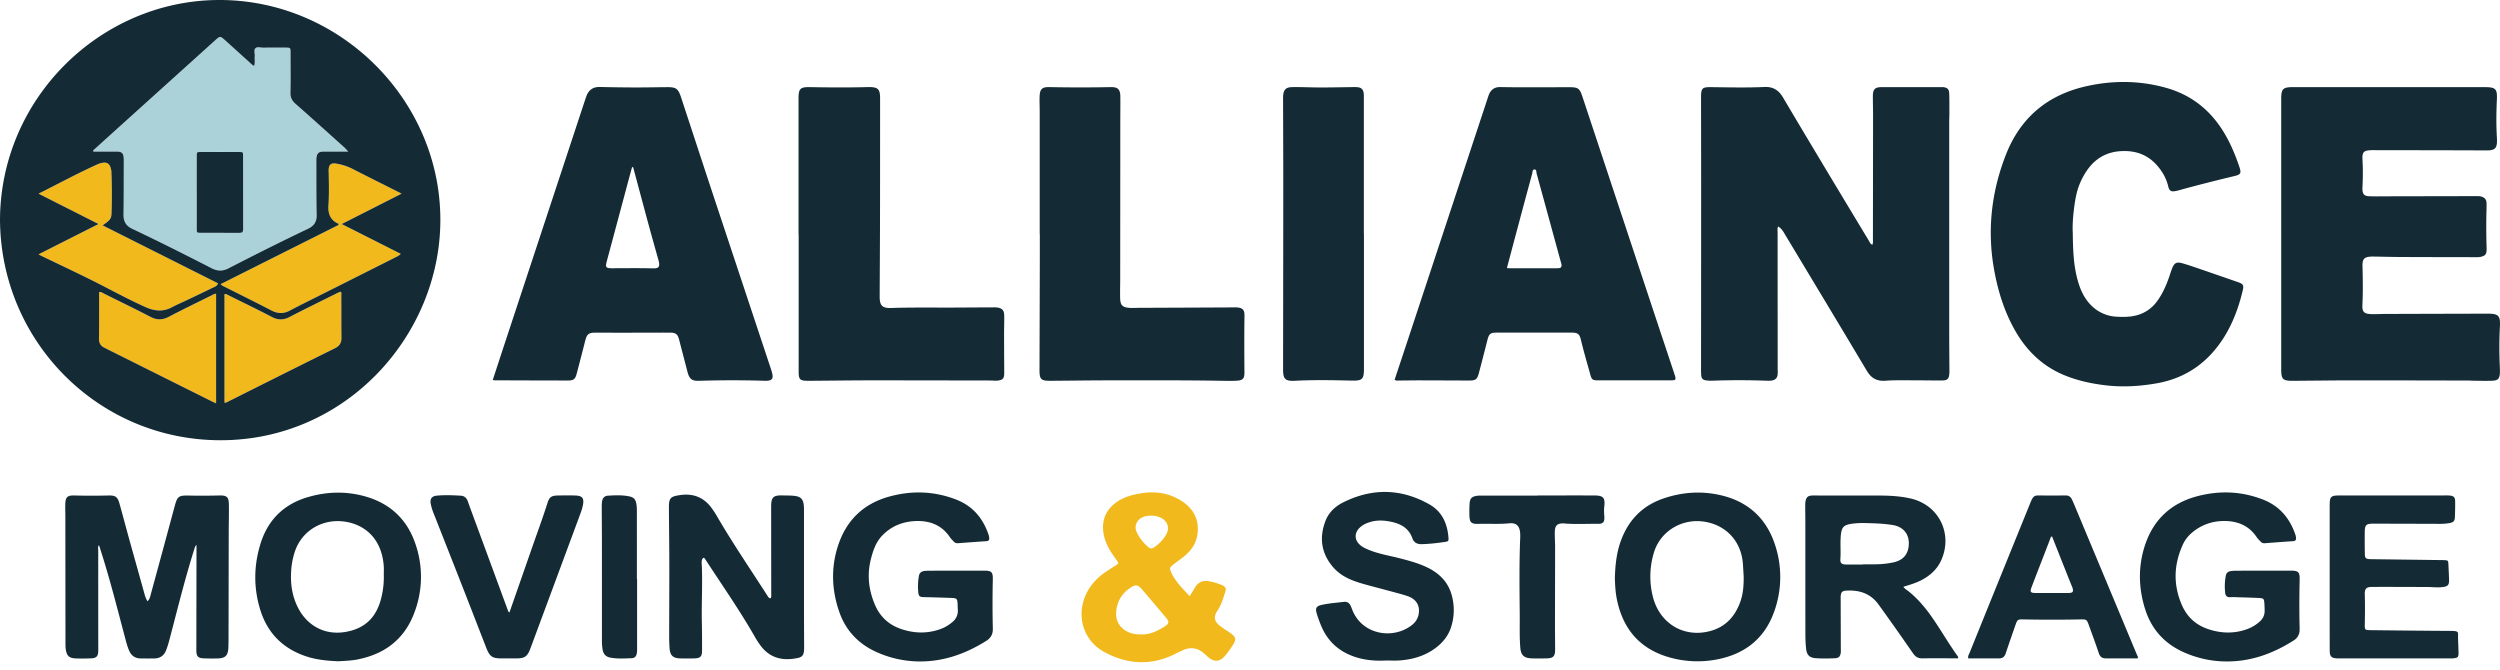 <svg width="168" height="45" fill="none" xmlns="http://www.w3.org/2000/svg"><path fill-rule="evenodd" clip-rule="evenodd" d="M13.22 12.89c0 .828-.001 1.657.001 2.486.001.26.006.267.247.268.876.003 1.753-.003 2.629.004.186.002.243-.062.242-.245-.005-1.646-.002-3.293-.004-4.938 0-.244-.007-.25-.265-.25-.864-.004-1.729-.004-2.593 0-.25 0-.255.007-.256.259-.002.805 0 1.61 0 2.415zm-6.97-2.768L7.69 8.815l6.756-6.095c.343-.31.346-.313.697.002.556.498 1.107 1.001 1.661 1.501.079.07.147.155.275.205.073-.217.019-.438.04-.651.017-.185-.086-.419.054-.542.12-.106.341-.031.518-.033.497-.004.995-.002 1.493 0 .338 0 .339.002.34.354 0 .889.014 1.778-.008 2.667-.008.328.102.545.345.758 1.096.96 2.176 1.94 3.26 2.913.086.076.16.166.282.295h-.945c-.25 0-.498-.004-.747 0-.274.005-.392.098-.44.36-.02.116-.015.237-.015.355.004 1.185-.004 2.37.02 3.554.01.457-.18.725-.58.915a188.213 188.213 0 00-5.333 2.656c-.395.204-.744.2-1.14-.003-1.768-.906-3.543-1.8-5.338-2.65-.415-.197-.593-.495-.585-.955.02-1.197.013-2.394.017-3.59 0-.083.001-.167-.008-.25-.03-.29-.137-.39-.435-.392-.531-.003-1.063 0-1.594 0l-.032-.067z" fill="#ABD2D9"/><path fill-rule="evenodd" clip-rule="evenodd" d="M77.375 34.653c-.247 0-.456.033-.648.134-.373.197-.517.613-.335.987.173.352.405.665.697.928.213.191.299.2.53.036.302-.214.549-.483.74-.8.252-.415.126-.879-.301-1.117a1.376 1.376 0 00-.683-.168zm-.72 7.978c.587.035 1.106-.217 1.603-.528.307-.193.328-.321.098-.594a246.346 246.346 0 00-1.607-1.896c-.28-.326-.433-.353-.792-.112-.587.394-.914.953-.952 1.66-.033.618.291 1.094.864 1.335.244.104.5.14.785.135zm3.293-2.565l.36-.594c.217-.356.532-.487.938-.413.303.055.598.145.881.266.23.098.29.217.212.45-.142.426-.258.859-.514 1.242-.298.446-.236.745.19 1.068.227.172.474.314.703.483.332.246.367.406.149.749-.165.26-.34.515-.54.748-.36.423-.713.444-1.139.095-.091-.075-.174-.16-.263-.24-.41-.362-.87-.46-1.382-.248a7.39 7.39 0 00-.545.256c-1.607.824-3.219.728-4.766-.099-1.778-.95-2.066-3.238-.662-4.769.209-.228.44-.43.697-.602.197-.133.395-.263.595-.389.378-.237.342-.183.115-.513-.114-.165-.235-.327-.34-.498-.27-.438-.465-.902-.507-1.424-.057-.716.187-1.3.732-1.76.467-.393 1.028-.575 1.615-.689 1.025-.199 2.008-.105 2.905.467.755.481 1.171 1.16 1.106 2.081-.047.664-.364 1.193-.864 1.613-.253.214-.533.395-.792.601-.24.191-.248.235-.13.512.052.119.114.235.183.345.293.463.68.846 1.063 1.262zM14.822 19.095l7.891-3.958c.066-.07.062-.088.031-.101-.534-.231-.71-.662-.673-1.21.048-.722.03-1.444.02-2.167-.002-.071-.008-.142-.007-.213.007-.39.157-.514.535-.448a3.8 3.8 0 011.104.368c1.063.547 2.134 1.077 3.267 1.646l-4.027 2.043 3.967 2.005c-.131.133-.274.19-.407.258-1.722.868-3.445 1.733-5.168 2.6-.623.313-1.251.618-1.867.947-.424.227-.82.22-1.247-.002-1.017-.53-2.047-1.037-3.071-1.555-.105-.053-.22-.09-.348-.213zM2.587 17.094l4.036-2.04-4.03-2.04c1.36-.683 2.65-1.381 3.986-1.983.064-.029.132-.05.2-.068.403-.104.608.026.687.431.007.035.015.07.017.105.048.947.035 1.895.01 2.842-.01.372-.114.464-.597.804l7.756 3.896c-.065.192-.238.235-.377.303-.606.298-1.216.585-1.825.876-.299.143-.606.27-.897.428-.597.322-1.184.253-1.773-.01-1.318-.591-2.577-1.301-3.872-1.938-1.01-.495-2.025-.976-3.038-1.464-.074-.035-.147-.073-.283-.142z" fill="#F2B91D"/><path fill-rule="evenodd" clip-rule="evenodd" d="M14.522 27.106c-.14-.066-.247-.113-.352-.166l-6.949-3.468c-.063-.032-.124-.069-.19-.098-.27-.119-.384-.326-.379-.62.009-.544.007-1.089.008-1.633v-1.484c.126-.039.2.033.28.073 1.06.526 2.124 1.041 3.172 1.586.432.224.812.215 1.24-.01.942-.494 1.9-.956 2.854-1.428.093-.046.18-.114.316-.117v7.365zM15.086 19.764c.124-.02.211.052.304.097.964.478 1.933.947 2.887 1.444.406.212.77.212 1.175.002 1.04-.538 2.091-1.053 3.139-1.576.094-.047.19-.087.283-.129.104.064.061.155.062.23.004.958 0 1.917.01 2.877.003.337-.138.545-.44.695-1.95.964-3.895 1.94-5.84 2.911-.413.206-.824.417-1.238.619-.103.05-.196.134-.342.124v-7.294z" fill="#F2B91D"/><path fill-rule="evenodd" clip-rule="evenodd" d="M15.086 19.764v7.294c.146.01.24-.074.342-.124.414-.202.825-.413 1.237-.619 1.946-.972 3.89-1.947 5.84-2.911.303-.15.444-.358.44-.695-.01-.96-.005-1.919-.01-2.878 0-.074.043-.165-.06-.229-.093.042-.19.082-.284.13-1.048.522-2.1 1.037-3.139 1.575-.405.21-.769.21-1.175-.002-.954-.497-1.923-.966-2.887-1.444-.093-.046-.18-.117-.304-.097zm-.564 7.342V19.74c-.137.003-.223.071-.316.117-.953.472-1.912.934-2.854 1.429-.428.224-.808.233-1.24.009-1.048-.545-2.113-1.06-3.171-1.586-.081-.04-.155-.112-.28-.073v1.484c-.002.544 0 1.089-.009 1.633-.005.293.11.501.38.62.065.03.126.066.19.098l6.948 3.468c.105.053.212.1.352.166zM2.587 17.094c.136.069.21.107.283.142 1.013.488 2.029.968 3.037 1.464 1.296.637 2.555 1.347 3.873 1.937.59.264 1.176.333 1.773.01.291-.157.598-.284.897-.427.61-.29 1.22-.578 1.825-.876.139-.068.312-.111.377-.303l-7.756-3.896c.483-.34.588-.432.597-.804a36.91 36.91 0 00-.01-2.842c-.002-.035-.01-.07-.017-.105-.079-.405-.284-.535-.686-.431-.069.018-.137.04-.2.068-1.338.602-2.626 1.3-3.987 1.984l4.03 2.039-4.036 2.04zm12.236 2.001c.127.124.242.16.346.213 1.025.518 2.055 1.025 3.073 1.555.427.223.822.23 1.246.002.616-.329 1.244-.634 1.867-.948 1.723-.866 3.446-1.731 5.168-2.599.133-.067.276-.125.407-.259l-3.967-2.004 4.026-2.043c-1.132-.57-2.204-1.1-3.266-1.646a3.809 3.809 0 00-1.104-.368c-.378-.066-.528.057-.535.448-.001.071.005.142.006.213.012.723.029 1.445-.019 2.167-.036.548.139.979.673 1.21.03.013.035.031-.03.1l-7.891 3.96zm-8.574-8.973l.033.067c.53 0 1.062-.003 1.593 0 .298.003.405.103.435.393.01.082.008.166.008.249-.004 1.196.002 2.393-.017 3.59-.007.46.17.758.585.955 1.796.85 3.57 1.744 5.338 2.65.396.202.745.207 1.14.003 1.765-.911 3.54-1.801 5.334-2.656.398-.19.588-.458.58-.915-.025-1.184-.017-2.37-.02-3.554-.001-.118-.006-.239.015-.354.047-.263.165-.356.439-.36.249-.005.498-.001.747-.001h.945c-.122-.13-.196-.219-.281-.295-1.085-.974-2.165-1.952-3.26-2.913-.244-.213-.354-.43-.346-.758.022-.889.008-1.778.007-2.667 0-.352-.001-.354-.34-.355-.497 0-.995-.003-1.492.002-.176.001-.398-.074-.518.032-.14.123-.037.357-.055.542-.02.213.034.434-.039.65-.128-.049-.196-.133-.275-.204-.554-.5-1.105-1.003-1.66-1.501-.352-.315-.355-.312-.698-.002L7.691 8.815c-.481.434-.961.871-1.442 1.307zM0 14.765C.04 6.597 6.735.082 14.601.001c8.165-.085 14.995 6.649 14.991 14.778-.003 7.721-6.298 14.796-14.752 14.805C6.63 29.591.047 22.968 0 14.764zM125.821 16.447c.064-.141.038-.26.039-.375.004-2.76.008-5.52.01-8.281 0-.439-.014-.877-.014-1.315 0-.482.135-.62.606-.62 1.315-.003 2.63-.001 3.944 0 .083 0 .168-.004.249.01.228.044.324.15.333.431.016.462.009.924.01 1.386 0 .166-.011.331-.011.497v14.146c0 .829.009 1.658.013 2.487.001.095.003.19-.004.284-.026.357-.126.467-.485.47-.675.006-1.35-.011-2.025-.01-.592 0-1.186-.016-1.775.028-.577.044-.959-.16-1.257-.66-1.823-3.059-3.663-6.108-5.498-9.16-.12-.2-.228-.41-.465-.545-.067.138-.036.268-.036.39 0 2.997.003 5.994.005 8.992 0 .094-.004.19.001.284.019.431-.025.733-.718.7a48.448 48.448 0 00-2.842-.026c-.32.004-.639.02-.958.024-.106.002-.212-.014-.318-.026-.197-.023-.289-.147-.303-.334a4.617 4.617 0 01-.012-.39c.003-3.993.006-7.985.007-11.977 0-2.11-.005-4.218-.007-6.327 0-.6.079-.681.673-.674 1.196.014 2.393.045 3.588-.01.583-.027.961.218 1.246.702.89 1.507 1.79 3.01 2.69 4.511a1997.41 1997.41 0 003.076 5.109c.057.095.088.219.238.279zM153.297 15.712V6.65c0-.685.119-.796.809-.796 4.289.002 8.578.001 12.867.002.733 0 .852.113.817.846-.039.853-.05 1.704.002 2.556.003.047.004.095.005.142.011.556-.129.705-.675.708-.462.002-.924-.005-1.386-.006a6135.97 6135.97 0 00-6.22-.011 2.61 2.61 0 00-.424.024c-.216.035-.304.135-.331.353-.01.082-.008.166-.002.248.034.604.031 1.208.001 1.812-.003.071-.008.142-.004.213.017.304.122.431.434.445.402.019.806.007 1.208.006l6.042-.012c.106 0 .212 0 .317.032.203.063.325.191.337.406.008.153.004.308 0 .462-.024.805-.021 1.61.001 2.416.004.118.011.238.001.355-.02.245-.098.326-.334.394-.198.057-.4.038-.6.037-1.6-.002-3.199-.004-4.798-.011-.616-.003-1.232-.02-1.847-.03-.048 0-.095-.002-.143 0-.499.021-.626.15-.614.652.022.865.036 1.73-.007 2.594-.023.459.105.598.568.62.319.015.639-.01.959-.01 2.298-.008 4.596-.014 6.895-.019.721-.001.856.137.819.854-.048.935-.047 1.87-.003 2.805.005.107.005.214.001.32-.016.385-.124.512-.514.528-.413.017-.829.003-1.244 0-.106 0-.212-.012-.318-.012-2.631-.005-5.261-.013-7.891-.012-1.314.001-2.629.022-3.943.03-.682.003-.785-.102-.785-.779v-9.099zM42.547 11.236l-.072-.006c-.12.44-.24.88-.357 1.32l-1.34 5c-.111.419-.067.477.37.476.912-.002 1.824-.015 2.735.008.385.01.469-.105.386-.473-.02-.092-.05-.182-.075-.273-.206-.74-.416-1.479-.617-2.22-.346-1.276-.687-2.554-1.03-3.832zM33.115 25.53c.253-.774.498-1.525.745-2.276l5.456-16.535c.03-.09.061-.18.094-.268.157-.414.449-.616.899-.606.793.018 1.587.03 2.38.032.711.001 1.422-.015 2.133-.02.612-.006.751.094.946.686.692 2.1 1.377 4.2 2.071 6.299 1.32 3.983 2.643 7.964 3.965 11.946.019.056.035.113.052.17.153.507.045.646-.492.63a70.727 70.727 0 00-4.37.002c-.499.017-.67-.118-.798-.612l-.563-2.163c-.092-.355-.22-.462-.606-.462-1.125-.001-2.25.005-3.377.006-.544 0-1.09-.007-1.634-.006-.454 0-.578.105-.69.546a294.76 294.76 0 01-.568 2.198c-.099.38-.206.473-.593.473-1.647 0-3.294-.007-4.94-.013-.023 0-.046-.011-.11-.027zM101.264 18.014c.1.006.158.013.215.013h3.089c.059 0 .119-.004.177-.007.153-.007.207-.097.188-.237-.009-.07-.034-.137-.053-.205-.538-1.97-1.075-3.942-1.618-5.911-.028-.102.008-.284-.152-.278-.144.006-.12.183-.149.287-.335 1.23-.665 2.462-.994 3.694-.232.867-.461 1.734-.703 2.644zm-7.547 7.507l.813-2.45 5.439-16.467c.026-.08.051-.158.081-.235.137-.346.386-.525.765-.518.497.008.995.015 1.493.015 1.042.001 2.085-.004 3.128-.006.623 0 .715.066.913.666l4.708 14.203c.48 1.447.962 2.893 1.443 4.34.162.49.162.49-.348.49h-4.693c-.464 0-.49-.023-.611-.461-.208-.752-.43-1.501-.61-2.26-.093-.393-.216-.486-.62-.486-1.683-.002-3.365-.003-5.048 0-.415 0-.513.09-.613.488-.188.745-.381 1.488-.576 2.232-.11.414-.217.5-.647.499-1.114-.002-2.227-.01-3.341-.011-.438-.001-.877.01-1.315.01-.115 0-.236.032-.361-.049zM139.29 15.622c.014 1.215.053 2.28.359 3.313.179.61.447 1.17.914 1.62a2.57 2.57 0 001.688.728c.389.021.778.023 1.167-.056a2.466 2.466 0 001.564-1.02c.349-.485.587-1.026.782-1.587.074-.212.136-.43.223-.635.131-.31.296-.396.623-.305.376.104.744.231 1.113.357.894.306 1.786.616 2.678.925.326.113.395.204.32.52-.355 1.503-.926 2.908-1.941 4.099-1.024 1.2-2.323 1.914-3.874 2.183-1.127.196-2.257.265-3.395.131-.99-.117-1.96-.326-2.879-.72-1.388-.596-2.423-1.592-3.176-2.889-.721-1.241-1.154-2.591-1.421-3.992-.514-2.697-.242-5.325.755-7.88.98-2.514 2.81-4.04 5.427-4.623 1.772-.395 3.544-.385 5.305.1 1.718.472 3.01 1.496 3.926 3.011.449.743.78 1.539 1.053 2.36.121.365.062.47-.304.558-1.297.313-2.592.637-3.877.995-.035.01-.07.014-.105.021-.312.067-.437-.002-.512-.316-.139-.58-.436-1.072-.839-1.5-.627-.666-1.422-.91-2.314-.864-1.403.073-2.228.914-2.76 2.122-.256.58-.35 1.201-.426 1.825-.068.553-.099 1.109-.074 1.52zM53.662 15.768V6.635c0-.68.105-.792.775-.78 1.303.024 2.606.031 3.908-.003h.036c.617-.005.76.133.761.74.002.663.001 1.327 0 1.99-.001 2.145 0 4.289-.006 6.433-.004 1.635-.015 3.269-.022 4.903-.002.62.17.798.776.778 1.468-.048 2.937-.02 4.406-.028.817-.005 1.634-.01 2.451-.013.083 0 .167-.003.249.008.347.046.48.181.487.535.008.414-.01.829-.009 1.243 0 .83.006 1.658.01 2.488 0 .082.004.166-.004.248-.024.267-.099.337-.37.39-.178.034-.354.004-.53.003-2.701-.003-5.402-.011-8.103-.01-1.338.001-2.676.02-4.014.03h-.178c-.535-.006-.615-.085-.615-.618v-9.204h-.008zM69.868 15.738v-8.21c0-.355-.02-.71-.005-1.065.022-.476.168-.618.634-.61 1.386.028 2.771.028 4.157.001.46-.008.626.156.632.613.008.52-.001 1.042-.002 1.563-.002 3.566-.003 7.132-.006 10.697 0 .438-.015.877-.004 1.315.013.467.153.61.618.646.223.018.45-.001.674-.002l4.228-.018 2.097-.01c.07-.001.142-.006.212-.001.396.028.533.156.526.557-.02 1.28-.011 2.558-.003 3.838.002.384-.117.508-.507.531-.319.02-.64.012-.96.007-2.593-.044-5.187-.031-7.78-.03-1.256.002-2.511.022-3.767.03-.67.003-.76-.088-.758-.755l.02-7.036c.003-.687.001-1.374.001-2.061h-.007zM91.657 15.712v9.065c0 .716-.114.816-.824.8-1.267-.03-2.534-.056-3.801.011-.657.035-.81-.11-.809-.753.005-4.136.011-8.271.013-12.407 0-1.86-.009-3.72-.013-5.58 0-.13-.003-.261.004-.392.025-.433.188-.598.62-.602.402-.005.805.004 1.208.015.9.022 1.8-.003 2.7-.013.154-.002.31-.01.463.004.272.024.4.156.425.431.011.118.007.237.007.355v9.066h.007zM9.91 40.403c.151-.126.18-.308.225-.474a1534.09 1534.09 0 001.588-5.856c.197-.732.261-.79 1.023-.771.663.015 1.326.01 1.99-.007.507-.012.637.102.645.612.01.628-.009 1.256-.01 1.884-.005 2.192-.008 4.384-.012 6.577-.001.379.003.758-.012 1.137-.021.561-.204.735-.765.744a15.57 15.57 0 01-.888-.007c-.386-.014-.5-.14-.5-.529l.01-6.718v-.373c-.106.088-.119.194-.15.29-.613 1.941-1.1 3.916-1.617 5.884-.081.308-.16.618-.28.915-.147.359-.415.534-.798.538-.308.002-.616.005-.924-.003-.354-.009-.606-.182-.749-.505-.139-.315-.22-.649-.307-.981-.516-1.943-1.007-3.892-1.624-5.807l-.101-.314c-.098.108-.052.224-.052.326-.002 2.24 0 4.48.002 6.72 0 .425-.111.547-.541.558-.32.01-.64.014-.96.003-.45-.014-.618-.165-.682-.608-.025-.175-.022-.355-.022-.532l-.007-8.39c0-.272-.01-.545-.005-.817.009-.49.132-.616.614-.604.77.02 1.54.02 2.31.001.442-.01.593.098.714.528.243.865.471 1.734.711 2.6.326 1.174.658 2.345.982 3.52.045.16.102.311.192.459zM125.181 37.936v-.015c.308 0 .615.008.922-.002a5.902 5.902 0 001.194-.14c.66-.16.994-.622.975-1.325-.017-.62-.412-1.06-1.07-1.17-.63-.104-1.269-.12-1.907-.134a5.072 5.072 0 00-.848.046c-.559.082-.693.232-.745.795-.048.53.011 1.062-.029 1.593-.019.241.088.343.338.35.39.009.781.002 1.17.002zm2.724 1.498c.116.156.257.225.374.321.594.482 1.083 1.06 1.521 1.681.62.882 1.15 1.822 1.782 2.696.01.015.001.044.001.107h-.26c-.71 0-1.422-.01-2.132.004-.296.006-.478-.11-.643-.35-.762-1.1-1.531-2.194-2.316-3.278-.535-.74-1.303-.983-2.184-.923-.251.017-.328.103-.351.356-.008.082-.004.165-.004.248l.01 3.306c0 .072.005.143 0 .214-.021.273-.122.407-.387.417-.437.019-.878.028-1.314-.004-.423-.031-.594-.233-.636-.67a9.375 9.375 0 01-.044-.887c-.004-2.524-.002-5.049-.003-7.572 0-.368-.007-.735-.008-1.102-.001-.095 0-.19.015-.283.048-.302.167-.409.473-.418.225-.007.45.005.675.005 1.256 0 2.512-.006 3.768-.002.735.003 1.47.037 2.188.208 1.863.445 2.803 2.347 2.035 4.108-.273.626-.747 1.056-1.341 1.368-.379.199-.789.313-1.219.45zM47.258 37.486c-.087.088-.113.21-.105.342.072 1.326-.016 2.652.011 3.978.013.615.015 1.23.015 1.847.001.485-.098.585-.577.593-.308.005-.616.011-.924-.003-.455-.021-.643-.203-.68-.653a10.571 10.571 0 01-.03-.851c.001-1.575.013-3.15.01-4.726-.001-1.291-.02-2.581-.027-3.872-.003-.672.085-.775.746-.871.856-.126 1.566.13 2.094.83.135.18.26.368.372.562 1.065 1.832 2.26 3.582 3.404 5.364.031.05.063.102.106.142.068.063.134.047.148-.047.014-.093.006-.189.005-.284l-.005-5.756c0-.68.13-.809.813-.788.295.01.59-.005.885.051.286.056.431.216.479.494.034.2.03.4.03.602v6.219c.001.935.006 1.87.009 2.806 0 .083 0 .167-.006.25-.022.294-.122.438-.41.5-.946.201-1.831.067-2.504-.82a6.1 6.1 0 01-.422-.656c-1.02-1.777-2.195-3.454-3.31-5.17-.025-.038-.045-.084-.127-.083zM64.273 38.348h1.884c.46 0 .57.098.56.564-.02.912-.023 1.824-.011 2.736.003.213.012.426.012.64 0 .333-.14.588-.426.768-1.39.876-2.886 1.413-4.547 1.393a7.088 7.088 0 01-2.886-.651c-1.188-.544-2.025-1.435-2.456-2.668-.51-1.46-.573-2.95-.097-4.43.559-1.74 1.724-2.867 3.505-3.345 1.498-.401 2.97-.348 4.422.207 1.12.428 1.814 1.245 2.194 2.357.023.067.039.137.047.207.016.134-.02.229-.182.24-.639.042-1.276.089-1.914.138a.333.333 0 01-.285-.11c-.09-.096-.187-.186-.258-.293-.55-.82-1.355-1.12-2.295-1.086-.868.032-1.64.334-2.255.975-.425.444-.616 1.005-.761 1.58-.265 1.047-.155 2.062.265 3.056.356.84.966 1.385 1.825 1.663.871.281 1.742.296 2.608-.025.291-.108.552-.267.788-.47a.96.96 0 00.356-.813c-.007-.131-.01-.261-.016-.391-.019-.362-.048-.394-.425-.409-.485-.018-.97-.032-1.456-.046-.142-.005-.284-.003-.426-.01-.227-.01-.3-.06-.33-.283a4.007 4.007 0 01.036-1.132c.031-.204.163-.31.357-.338a2.46 2.46 0 01.355-.02c.604-.002 1.208-.001 1.813-.001v-.003zM152.096 38.348h1.848c.501-.001.605.093.592.605a75.63 75.63 0 00-.013 2.736c.003.213.016.426.011.64a.817.817 0 01-.399.71c-1.429.909-2.971 1.456-4.683 1.408a7.042 7.042 0 01-2.779-.651c-1.25-.577-2.095-1.53-2.513-2.838-.423-1.327-.485-2.678-.107-4.025.525-1.87 1.717-3.09 3.614-3.59 1.486-.39 2.948-.334 4.388.22 1.119.431 1.812 1.248 2.192 2.36.022.067.037.137.045.207.016.138-.028.225-.187.236-.638.042-1.276.09-1.914.139a.335.335 0 01-.284-.115c-.089-.095-.186-.186-.257-.293-.551-.82-1.357-1.112-2.297-1.083a3.26 3.26 0 00-1.968.713c-.292.232-.532.51-.688.848-.61 1.325-.672 2.659-.102 4.022.365.872.991 1.43 1.874 1.706.859.27 1.722.282 2.575-.04.314-.119.593-.291.838-.522a.913.913 0 00.301-.695c0-.178-.008-.355-.02-.533-.017-.26-.06-.312-.318-.325-.461-.025-.923-.037-1.385-.05-.202-.007-.404-.02-.604-.008-.194.01-.297-.087-.319-.258a3.726 3.726 0 01.041-1.2c.034-.177.154-.264.317-.292.127-.021.259-.027.388-.028.604-.002 1.209-.001 1.813-.001v-.003zM25.791 38.592c0-.176.01-.355-.001-.531-.135-1.94-1.363-2.855-2.698-3.018-1.457-.178-2.811.63-3.277 2.023a5.09 5.09 0 00-.242 1.214c-.074.938.055 1.839.516 2.676.542.984 1.613 1.74 3.062 1.52 1.463-.225 2.133-1.083 2.436-2.165a5.791 5.791 0 00.204-1.719zm-3.039 5.845c-.749-.03-1.45-.095-2.134-.316-1.58-.512-2.634-1.554-3.125-3.131-.462-1.485-.444-2.993.02-4.474.494-1.58 1.556-2.626 3.146-3.1 1.297-.386 2.611-.423 3.918-.047 1.652.476 2.781 1.54 3.333 3.162a6.741 6.741 0 01-.112 4.759c-.678 1.718-1.992 2.676-3.779 3.027-.431.084-.869.093-1.267.12zM117.176 38.756c-.018-.294-.033-.59-.055-.885-.113-1.533-1.182-2.641-2.691-2.828-1.467-.182-2.874.685-3.292 2.106a5.516 5.516 0 00-.066 2.946c.453 1.812 2.104 2.8 3.889 2.301 1.026-.287 1.659-1.006 2-1.992.184-.532.219-1.088.215-1.648zm-8.658.115c.025-.893.112-1.727.404-2.527.509-1.399 1.452-2.366 2.866-2.848 1.321-.45 2.674-.524 4.021-.174 1.748.455 2.918 1.58 3.474 3.292a6.842 6.842 0 01-.039 4.433c-.631 1.831-1.952 2.89-3.828 3.26a6.881 6.881 0 01-3.201-.123c-2.021-.562-3.168-1.92-3.569-3.949-.093-.466-.111-.94-.128-1.364zM93.147 44.386c-.75.04-1.488-.022-2.2-.279-1-.36-1.72-1.021-2.14-1.997a7.967 7.967 0 01-.337-.932c-.088-.303 0-.448.311-.52.508-.119 1.029-.152 1.545-.215.19-.022.346.075.432.253.051.107.09.22.134.329.675 1.642 2.736 1.967 3.995.974.24-.19.397-.438.45-.742.097-.563-.175-1.01-.754-1.2-.415-.138-.84-.243-1.26-.358-.627-.171-1.258-.326-1.88-.51-.686-.205-1.341-.49-1.827-1.04-.81-.917-.982-1.97-.558-3.108.214-.577.636-.994 1.184-1.27 1.953-.982 3.894-.953 5.8.115.844.472 1.212 1.264 1.292 2.2.025.29-.002.298-.278.338-.504.074-1.009.13-1.519.144-.292.009-.523-.108-.619-.381-.28-.798-.94-1.054-1.677-1.168-.445-.069-.897-.05-1.33.117a1.519 1.519 0 00-.542.327c-.373.368-.356.834.043 1.172.164.14.358.226.555.309.648.27 1.338.383 2.013.552.664.168 1.327.342 1.946.643.827.403 1.42 1.01 1.65 1.928.17.683.157 1.363-.049 2.033-.187.609-.566 1.085-1.077 1.46-.72.53-1.54.762-2.416.823-.294.02-.591.003-.887.003zM156.555 38.753v-4.797c.001-.593.078-.662.683-.661 2.31.002 4.619 0 6.929-.001.154 0 .309-.006.461.007.248.022.353.117.357.353.007.38-.001.759-.019 1.137-.009.216-.106.311-.327.355a3.758 3.758 0 01-.742.056 4802.547 4802.547 0 00-4.406-.012c-.495.005-.574.08-.58.582-.005.473-.001.947.005 1.42.004.328.062.38.405.384 1.539.021 3.079.04 4.619.06.106.002.213 0 .319.005.245.013.261.028.273.266.017.344.033.686.045 1.03.011.366-.064.467-.427.514-.342.044-.686-.002-1.029-.004-1.243-.004-2.487-.011-3.73-.006-.376.002-.488.126-.477.502.019.664.014 1.326.001 1.99-.009.404.003.41.419.414 1.788.02 3.576.04 5.365.05.582.003.472.085.482.461.01.344.028.687.033 1.03.004.252-.049.312-.297.346-.116.017-.236.01-.354.01H157.101c-.43-.007-.544-.116-.545-.552-.002-1.646-.001-3.292-.001-4.939zM137.905 36.065a3.871 3.871 0 00-.076-.005c-.111.294-.223.588-.336.88-.327.849-.659 1.694-.98 2.543-.111.293-.058.362.254.365.497.006.993.002 1.49.002.26 0 .52.005.78-.003.255-.007.311-.088.239-.333-.023-.079-.06-.154-.091-.23-.11-.274-.221-.547-.33-.821l-.95-2.398zm-5.634 8.179c-.04-.159.033-.25.072-.344 1.364-3.374 2.732-6.746 4.1-10.118.04-.099.082-.197.136-.288.077-.13.189-.2.35-.199.628.005 1.255.006 1.883 0a.413.413 0 01.403.234c.044.084.085.17.121.256 1.422 3.403 2.844 6.805 4.263 10.208.031.073.089.142.058.25H141.5c-.244 0-.382-.114-.462-.353-.213-.64-.448-1.271-.677-1.905-.121-.337-.157-.368-.514-.361a96.195 96.195 0 01-3.907 0c-.336-.008-.38.029-.49.344-.225.648-.452 1.295-.668 1.946-.074.224-.212.33-.441.33h-2.07zM34.235 41.155c.506-1.45 1.013-2.898 1.517-4.347.345-.993.713-1.979 1.03-2.983.134-.427.266-.52.722-.528.39-.006.782-.015 1.172.002.465.02.583.182.498.638-.051.281-.159.545-.257.81-1.087 2.937-2.177 5.874-3.266 8.81-.213.574-.385.69-1.003.689a97.441 97.441 0 00-.888 0c-.692.002-.85-.107-1.103-.763-.548-1.41-1.094-2.821-1.646-4.23-.608-1.553-1.221-3.102-1.831-4.654a3.957 3.957 0 01-.235-.743c-.059-.326.064-.511.391-.546.543-.056 1.09-.03 1.633 0 .215.011.375.139.455.346.06.153.11.312.168.467.837 2.274 1.675 4.547 2.511 6.822.029.077.037.163.132.21zM103.338 33.294c1.256 0 2.512-.002 3.768 0 .65.002.775.145.698.78-.026.225-.005.449.009.674.02.319-.087.455-.401.453-.722-.007-1.445.033-2.167-.013-.059-.003-.118-.015-.177-.016-.409-.006-.569.128-.583.537-.012.343.018.687.018 1.03-.001 1.765-.007 3.53-.008 5.296-.001.532.009 1.066.009 1.599.001.482-.118.602-.61.61-.332.007-.664.014-.995-.003-.502-.026-.695-.223-.736-.727-.06-.733-.03-1.468-.037-2.202-.015-1.717-.039-3.434.031-5.151a2.808 2.808 0 00-.004-.355c-.041-.465-.256-.684-.716-.64-.699.069-1.397.016-2.095.038-.472.014-.585-.096-.597-.573a8.999 8.999 0 01.01-.781c.02-.352.149-.484.497-.532.128-.018.26-.015.39-.015h3.696v-.01zM42.813 38.91v4.688c0 .083 0 .166-.01.248-.028.245-.133.379-.38.387-.472.015-.946.049-1.416-.043-.295-.058-.449-.226-.508-.515a3.467 3.467 0 01-.049-.707l-.001-6.463c0-.782-.01-1.563-.011-2.344-.001-.154-.003-.31.02-.46.035-.234.164-.377.394-.391.46-.028.924-.05 1.38.036.363.067.485.196.54.558.027.186.026.377.026.566.002 1.48.001 2.96.001 4.44h.014z" fill="#142B35"/><path fill-rule="evenodd" clip-rule="evenodd" d="M13.22 12.89c0-.806-.001-1.611.001-2.416.001-.252.006-.259.256-.26.864-.003 1.729-.003 2.593 0 .258.001.264.007.265.25.002 1.646-.001 3.293.004 4.939 0 .183-.056.247-.242.245-.876-.007-1.753-.001-2.629-.004-.241-.001-.246-.008-.247-.268-.002-.829 0-1.658 0-2.487z" fill="#142B35"/></svg>
